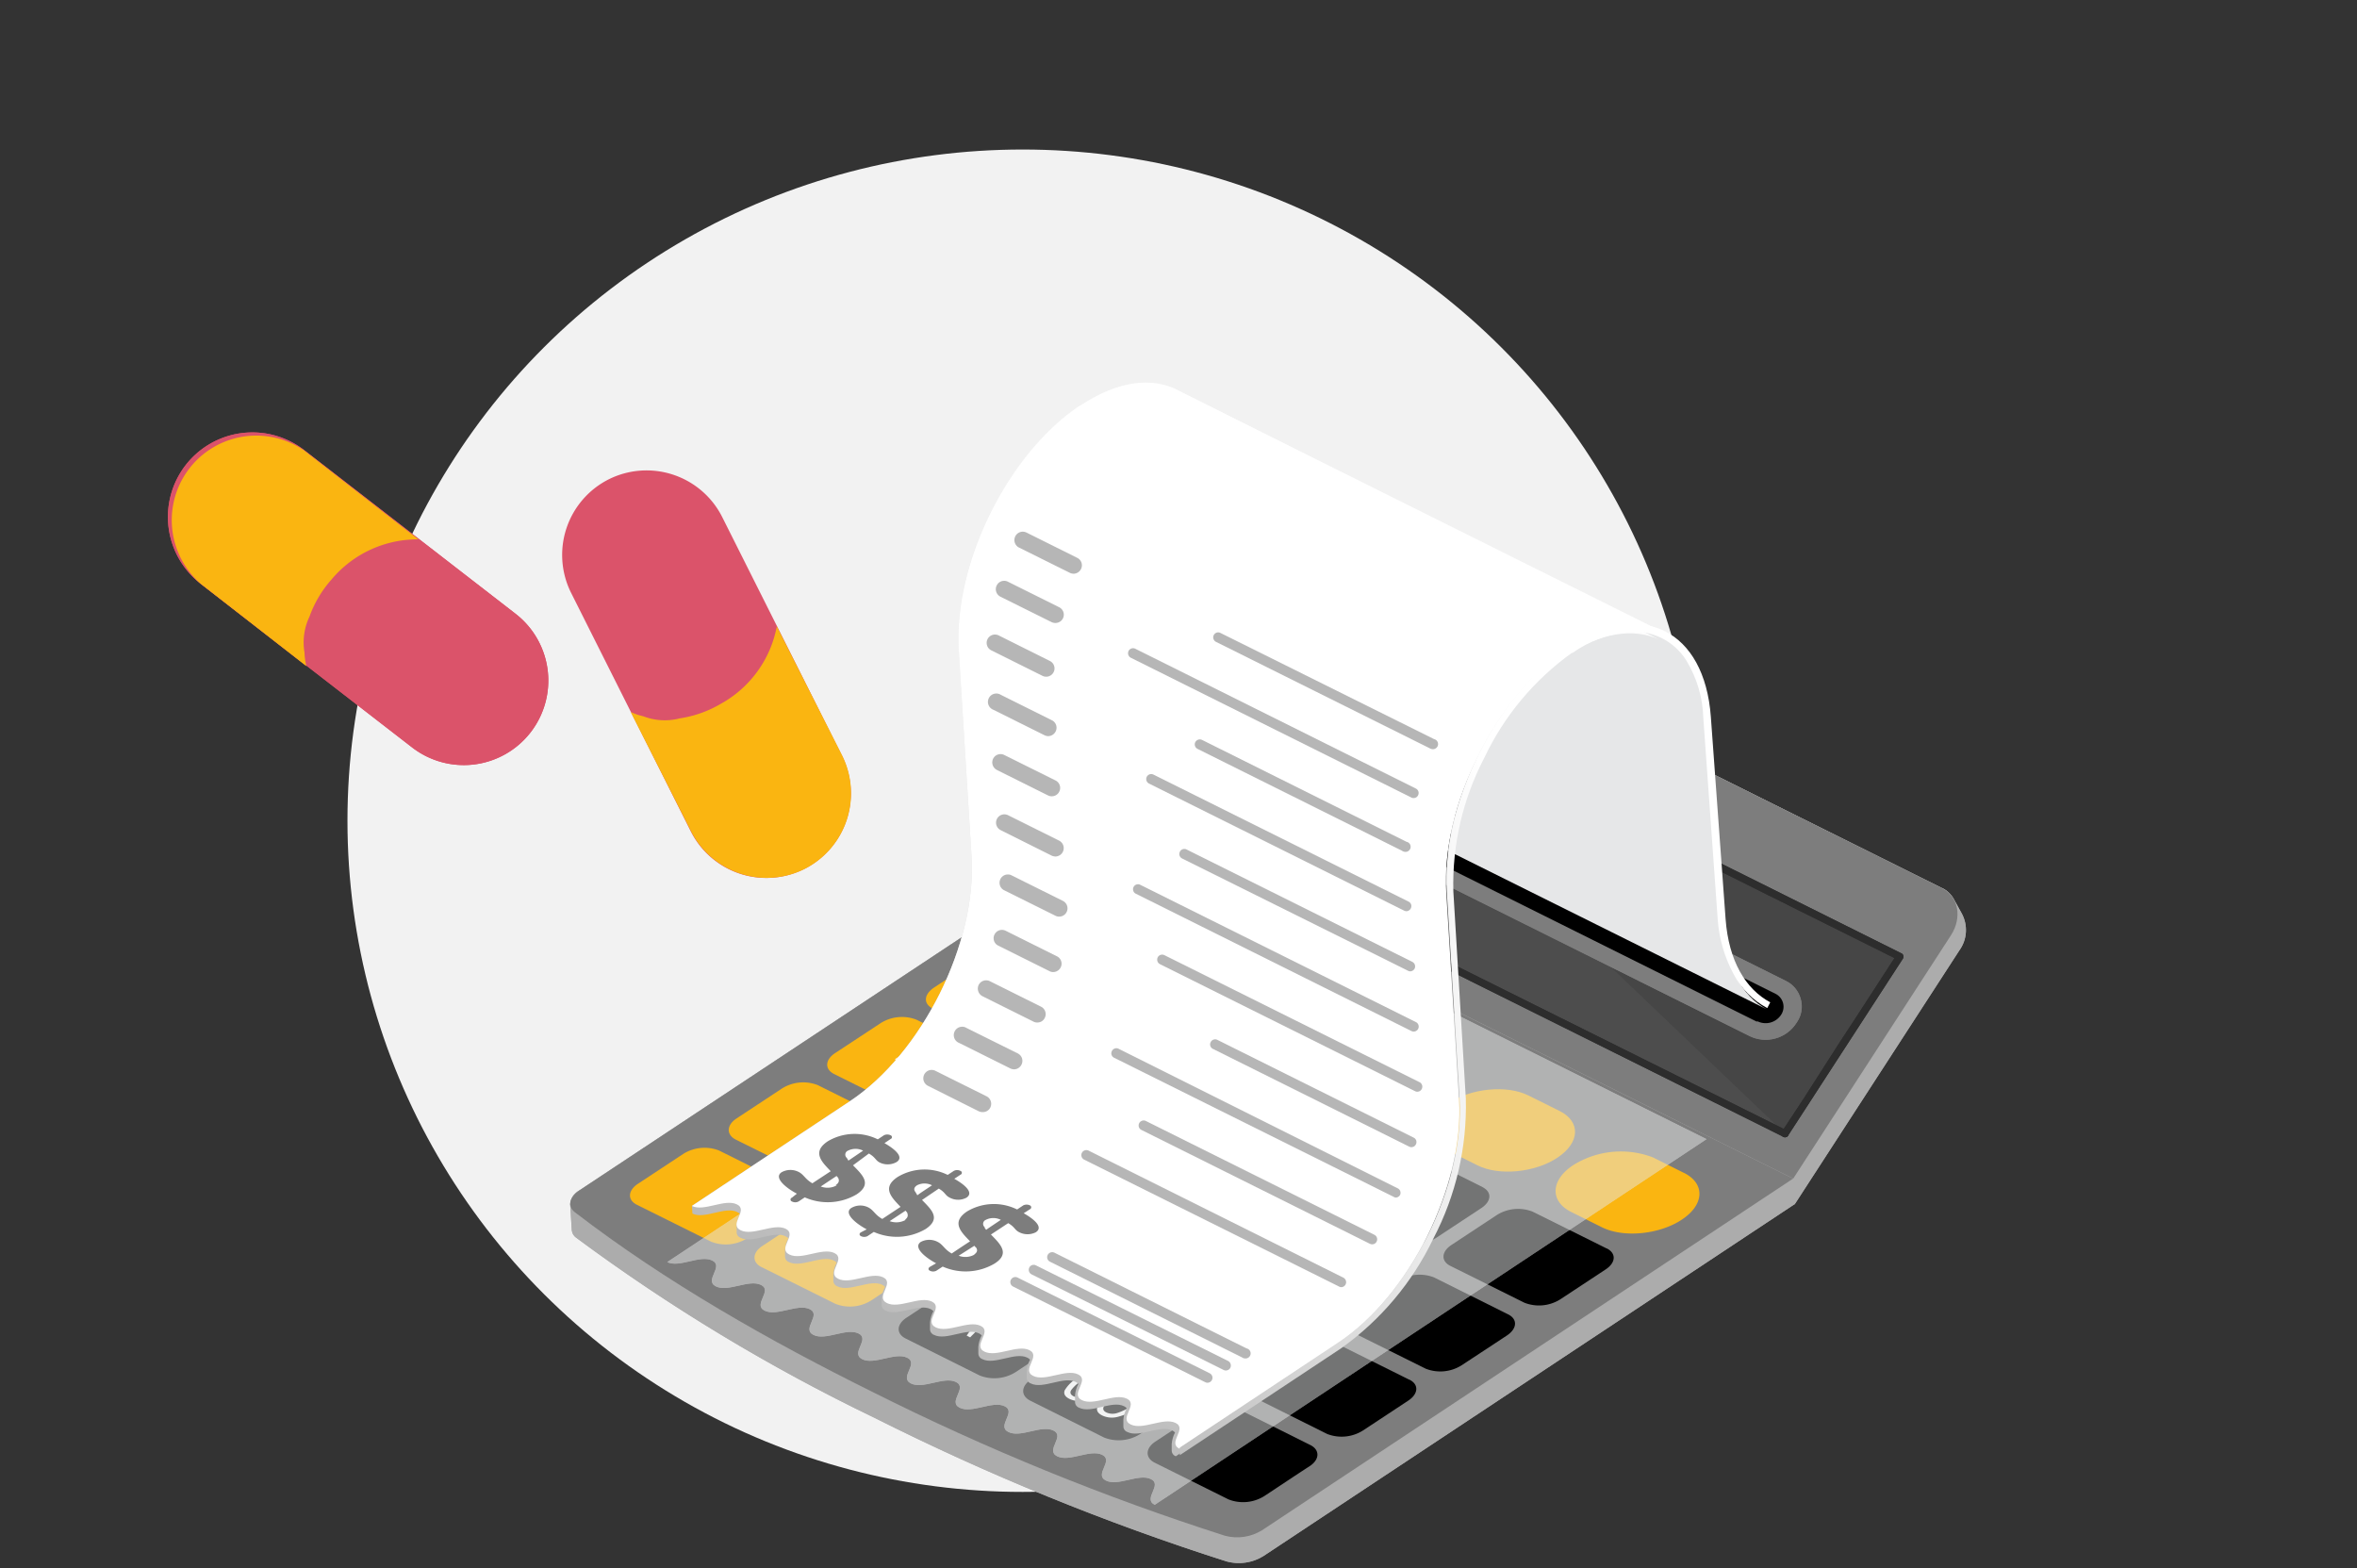 <svg xmlns="http://www.w3.org/2000/svg" xmlns:xlink="http://www.w3.org/1999/xlink" width="236" height="157" viewBox="0 0 236 157"><rect x="0" y="0" width="236" height="157" fill="#333333" stroke="none"/><defs><clipPath id="clip-path"><path d="M194.46,88.92,132,57.83a4.14,4.14,0,0,0-5,1.74L111.19,84l1.38.68-1.23,1.89,68.36,34,16.5-25.44a3.47,3.47,0,0,0,.23-3.66L195.62,90a2.66,2.66,0,0,0-1.16-1.09Z" style="fill:#acacac;clip-rule:evenodd"/></clipPath><clipPath id="clip-path-2"><path d="M179.54,118,111.16,84,58,119.19a1.67,1.67,0,0,0-.91,1.38l.16,2.57a1.07,1.07,0,0,0,.47.8,184.74,184.74,0,0,0,29.82,18,242.79,242.79,0,0,0,35.28,14.39,4.66,4.66,0,0,0,3.7-.55l53.2-35.24Z" style="fill:#acacac;clip-rule:evenodd"/></clipPath><clipPath id="clip-path-3"><path d="M179.54,118,111.16,84,58,119.19c-1,.68-1.21,1.59-.44,2.18,9.1,7,19.57,12.92,29.82,18a245.05,245.05,0,0,0,35.28,14.39,4.74,4.74,0,0,0,3.7-.55Z" style="fill:none;clip-rule:evenodd"/></clipPath><clipPath id="clip-path-4"><path d="M194.46,88.92,132,57.83a4.14,4.14,0,0,0-5,1.74L111.19,84l68.36,34,15.8-24.37c1.14-1.77.74-3.89-.89-4.7Z" style="fill:none;clip-rule:evenodd"/></clipPath><clipPath id="clip-path-5"><path d="M127.78,64.73a.36.36,0,0,0-.11-.5.37.37,0,0,0-.5.1l-3.61,5.58-2.14,3.29-2.56,4,0,0c-.89,1.39-1.8,2.79-3.15,4.88a.37.37,0,0,0,.1.5l.06,0L147.19,98.2h0l20.54,10.22,10.84,5.4a.35.35,0,0,0,.48-.16.36.36,0,0,0-.16-.49l-10.84-5.4L147.51,97.55h0l-31-15.44c.76-1.16,1.85-2.84,2.94-4.53l0,0,2.56-4,2.13-3.29,3.62-5.57Z" style="fill:#2d2d2d"/></clipPath><clipPath id="clip-path-6"><path d="M178.42,113.3a.36.36,0,0,0,.61.4l2.17-3.34q1.78-2.76,3.58-5.52l5-7.7.76-1.17a.37.37,0,0,0-.11-.5l0,0h0l-11.64-5.8L159,79.82h0l-31.34-15.6a.35.35,0,0,0-.48.16.36.36,0,0,0,.16.49l31.34,15.6h0L178.4,90.3l11.29,5.62-.54.83c-1.69,2.61-3.37,5.22-5,7.69L180.59,110Z" style="fill:#2d2d2d"/></clipPath><clipPath id="clip-path-7"><path d="M122.06,89.75l48.81,24.3-55.25,36.61c-1.23-.61.83-2-.39-2.58s-3.28.76-4.5.15.84-2-.38-2.58-3.28.76-4.5.15.84-2-.38-2.58-3.28.76-4.5.15.84-2-.38-2.58-3.28.76-4.5.15.84-2-.38-2.58-3.28.76-4.5.15.84-2-.38-2.58-3.28.76-4.5.15.84-2-.38-2.58-3.28.76-4.5.15.84-2-.38-2.58-3.29.76-4.51.15.85-2-.37-2.58-3.29.76-4.51.15.85-2-.37-2.59-3.29.76-4.5.16l55.25-36.61Z" style="fill:#e6e7e8;clip-rule:evenodd"/></clipPath><clipPath id="clip-path-8"><path d="M175.14,103.71,127.22,79.85a2.76,2.76,0,0,1-1.48-1.8,2.73,2.73,0,0,1,.36-2.29l.07-.11a3.67,3.67,0,0,1,4.73-1.3l47.92,23.86a2.81,2.81,0,0,1,1.48,1.8,2.75,2.75,0,0,1-.36,2.3l-.07.11a3.66,3.66,0,0,1-4.73,1.29Z" style="fill:#7d7d7d"/></clipPath><clipPath id="clip-path-9"><path d="M171.52,76.75l1,15.8c.26,4.24,1.91,7.17,4.38,8.5L145,85.18c1-7.78,5.89-16.27,12-20.33l.06,0c3.54-2.35,6.87-2.79,9.41-1.62l.35.17h0c2.47,1.33,4.11,4.25,4.38,8.49Z" style="fill:none;clip-rule:evenodd"/></clipPath><clipPath id="clip-path-10"><path d="M108.15,40.58C100.89,45.39,95.43,56.39,96,65.08l.05.77,1.23,19.92c.53,8.68-4.95,19.68-12.2,24.49l-6.6,4.37h0l-9.2,6.1.05.77c1.21.61,3.27-.76,4.49-.15a.73.73,0,0,1,.27.2,2.88,2.88,0,0,0-.33,1.14l0,.66a.59.59,0,0,0,.4.58c1.22.61,3.29-.76,4.5-.15a.88.88,0,0,1,.28.2,2.74,2.74,0,0,0-.34,1.14l0,.66a.6.6,0,0,0,.4.58c1.22.61,3.29-.76,4.51-.15a1,1,0,0,1,.27.2,2.79,2.79,0,0,0-.34,1.14l0,.66a.61.61,0,0,0,.4.58c1.22.61,3.29-.76,4.51-.15a.83.83,0,0,1,.27.2,2.79,2.79,0,0,0-.34,1.14l0,.66a.61.61,0,0,0,.4.58c1.22.61,3.29-.76,4.51-.15a1,1,0,0,1,.27.2,2.79,2.79,0,0,0-.34,1.14l0,.66a.61.61,0,0,0,.4.58c1.22.61,3.29-.76,4.51-.15a.86.86,0,0,1,.27.2,2.79,2.79,0,0,0-.34,1.14l0,.66a.61.61,0,0,0,.41.58c1.22.61,3.28-.76,4.5-.15a.86.86,0,0,1,.27.2,2.79,2.79,0,0,0-.34,1.14l0,.66a.61.61,0,0,0,.41.58c1.22.61,3.28-.76,4.5-.15a.86.86,0,0,1,.27.2,2.83,2.83,0,0,0-.34,1.14l0,.66a.61.61,0,0,0,.41.58c1.22.61,3.28-.76,4.5-.15a.86.86,0,0,1,.27.2,2.83,2.83,0,0,0-.34,1.14l0,.66a.59.59,0,0,0,.4.58c1.22.61,3.28-.76,4.5-.15a.86.86,0,0,1,.27.2,3,3,0,0,0-.33,1.14l0,.66a.61.61,0,0,0,.41.58l2.56-1.7h0l13.22-8.77c7.25-4.81,12.74-15.81,12.2-24.49l0-.77-1.23-19.92c-.54-8.69,4.93-19.7,12.19-24.5l.06,0c3.54-2.34,6.87-2.79,9.4-1.62l-2.79-1.39a6.8,6.8,0,0,1,2.75.62L118,39.1c-2.58-1.38-6-1-9.76,1.45l-.06,0Z" style="fill:none;clip-rule:evenodd"/></clipPath><linearGradient id="linear-gradient" x1="-1344.55" y1="2034.41" x2="-1344.35" y2="2034.41" gradientTransform="matrix(522.48, 0, 0, -523.83, 702549.51, 1065783.42)" gradientUnits="userSpaceOnUse"><stop offset="0" stop-color="#b3b3b3"/><stop offset="1" stop-color="#fefefe"/></linearGradient><clipPath id="clip-path-11"><path d="M157,64.89c-7.26,4.8-12.73,15.81-12.19,24.5l1.28,20.69c.53,8.67-5,19.68-12.2,24.48l-13.23,8.78h0l-2.57,1.7c-1.23-.61.83-2-.39-2.58s-3.28.76-4.5.15.84-2-.38-2.58-3.28.76-4.5.15.84-2-.38-2.58-3.28.76-4.5.15.84-2-.38-2.58-3.28.76-4.5.15.84-2-.38-2.58-3.28.76-4.5.15.84-2-.38-2.58-3.28.76-4.5.15.84-2-.38-2.58-3.28.76-4.5.15.84-2-.38-2.58-3.29.76-4.51.15.85-2-.37-2.58-3.29.76-4.51.15.85-2-.37-2.59-3.29.76-4.5.16l9.2-6.1h0l6.6-4.37c7.25-4.81,12.73-15.81,12.2-24.49L96,65.08c-.53-8.69,4.93-19.69,12.19-24.5l.06,0c3.71-2.46,7.18-2.83,9.76-1.45l48.46,24.13c-2.54-1.17-5.87-.72-9.41,1.62l-.06,0Z" style="fill:none;clip-rule:evenodd"/></clipPath><clipPath id="clip-path-12"><path d="M143.52,124a28.69,28.69,0,0,1-9.25,11l0,0-6.61,4.38-9.53,6.31,0-.76,15.85-10.51c7.26-4.81,12.7-15.81,12.16-24.48l-1.28-20.7c-.53-8.69,5-19.69,12.24-24.5l.06,0c7.25-4.81,13.5-1.63,14.14,7l1.48,20.29c.31,4.17,2,7,4.47,8.32l-.3.58a8.1,8.1,0,0,1-3.39-3.44A13.63,13.63,0,0,1,172,92.19L170.55,71.9a11.69,11.69,0,0,0-1.7-5.77,6.16,6.16,0,0,0-5.77-2.87,11.65,11.65,0,0,0-5.63,2.11l-.07,0h0a27.26,27.26,0,0,0-8.76,10.5,27.36,27.36,0,0,0-3.1,13.38L146.77,110a28.61,28.61,0,0,1-3.25,14Z" style="fill:none;clip-rule:evenodd"/></clipPath><linearGradient id="linear-gradient-2" x1="-1342.67" y1="2039.47" x2="-1342.53" y2="2039.47" gradientTransform="matrix(364.98, 0, 0, -494.71, 490141.4, 1009038.21)" gradientUnits="userSpaceOnUse"><stop offset="0" stop-color="#b3b3b3"/><stop offset="1" stop-color="#fff"/></linearGradient></defs><g style="isolation:isolate"><g id="Layer_1" data-name="Layer 1"><ellipse id="Ellipse_617" data-name="Ellipse 617" cx="102.39" cy="82.17" rx="67.6" ry="67.2" style="fill:#f2f2f2"/><path d="M194.46,88.92,132,57.83a4.14,4.14,0,0,0-5,1.74L111.19,84l1.38.68-1.23,1.89,68.36,34,16.5-25.44a3.47,3.47,0,0,0,.23-3.66L195.62,90a2.66,2.66,0,0,0-1.16-1.09Z" style="fill:#acacac;fill-rule:evenodd"/><g style="clip-path:url(#clip-path)"><rect x="109.36" y="52.74" width="89.58" height="72.22" transform="translate(-10.29 20.92) rotate(-7.51)" style="fill:#acacac"/></g><path d="M179.54,118,111.16,84,58,119.19a1.67,1.67,0,0,0-.91,1.38l.16,2.57a1.07,1.07,0,0,0,.47.8,184.74,184.74,0,0,0,29.82,18,242.79,242.79,0,0,0,35.28,14.39,4.66,4.66,0,0,0,3.7-.55l53.2-35.24Z" style="fill:#acacac;fill-rule:evenodd"/><g style="clip-path:url(#clip-path-2)"><rect x="48.85" y="66.56" width="139.02" height="107.43" transform="translate(-35.72 51.47) rotate(-21.39)" style="fill:#acacac"/></g><g style="clip-path:url(#clip-path-3)"><rect x="50.11" y="70.01" width="136.03" height="97.98" transform="translate(-30.02 40.46) rotate(-17.28)" style="fill:#7d7d7d"/></g><path d="M160.88,125l-7.42-3.69a4,4,0,0,0-3.59.34l-4.55,3c-1,.67-1.06,1.61-.1,2.09l7.42,3.69a4,4,0,0,0,3.6-.35l4.55-3c1-.67,1.06-1.6.09-2.09Z" style="fill-rule:evenodd"/><path d="M148.43,118.84l-7.43-3.7a4,4,0,0,0-3.59.35l-4.55,3c-1,.68-1.07,1.61-.1,2.09l7.43,3.7a4,4,0,0,0,3.6-.34l4.55-3c1-.67,1.06-1.6.09-2.09Z" style="fill-rule:evenodd"/><path d="M136,112.65l-7.43-3.71a4,4,0,0,0-3.59.35l-4.55,3c-1,.68-1.07,1.61-.1,2.09l7.43,3.7a4,4,0,0,0,3.6-.34l4.55-3c1-.67,1-1.61.09-2.08Z" style="fill-rule:evenodd"/><path d="M151,131.59l-7.42-3.7a4,4,0,0,0-3.59.36l-4.56,3c-1,.67-1.05,1.62-.09,2.1l7.43,3.69a4,4,0,0,0,3.58-.35c1.52-1,3.05-2,4.56-3,1-.68,1.06-1.62.09-2.1Z" style="fill-rule:evenodd"/><path d="M141.12,138.14l-7.42-3.69a4,4,0,0,0-3.6.34l-4.55,3c-1,.66-1,1.6-.08,2.08l7.42,3.7a4,4,0,0,0,3.58-.35l4.55-3c1-.67,1.07-1.61.1-2.09Z" style="fill-rule:evenodd"/><path d="M131.23,144.69l-7.42-3.7a4,4,0,0,0-3.59.35l-4.55,3c-1,.67-1,1.61-.08,2.09l7.42,3.69a4,4,0,0,0,3.59-.34c1.52-1,3-2,4.55-3,1-.67,1-1.61.08-2.09Z" style="fill-rule:evenodd"/><path d="M138.55,125.39l-7.43-3.7a4,4,0,0,0-3.59.35l-4.56,3c-1,.66-1,1.61-.09,2.09l7.44,3.7a4,4,0,0,0,3.58-.35l4.57-3c1-.68,1.05-1.62.08-2.1Z" style="fill-rule:evenodd"/><path d="M128.67,131.94l-7.43-3.7a4,4,0,0,0-3.6.35l-4.55,3c-1,.67-1,1.61-.09,2.09l7.44,3.7a4,4,0,0,0,3.58-.35c1.53-1,3-2,4.55-3,1-.67,1.07-1.61.1-2.09Z" style="fill-rule:evenodd"/><path d="M118.78,138.49l-7.43-3.7a4,4,0,0,0-3.59.34l-4.55,3c-1,.67-1,1.61-.08,2.09l7.43,3.71a4,4,0,0,0,3.59-.35c1.52-1,3-2,4.55-3,1-.67,1-1.61.08-2.09Z" style="fill-rule:evenodd"/><path d="M126.1,119.19l-7.43-3.7a4,4,0,0,0-3.59.35l-4.56,3c-1,.66-1,1.61-.09,2.09l7.44,3.7a4,4,0,0,0,3.58-.35l4.57-3c1-.68,1-1.62.08-2.1Z" style="fill-rule:evenodd"/><path d="M116.22,125.74l-7.43-3.7a4,4,0,0,0-3.6.35l-4.55,3c-1,.67-1,1.61-.09,2.09l7.44,3.7a4,4,0,0,0,3.58-.35c1.53-1,3-2,4.55-3,1-.67,1.06-1.61.1-2.09Z" style="fill-rule:evenodd"/><path d="M106.33,132.29l-7.43-3.7a4,4,0,0,0-3.59.34l-4.55,3c-1,.66-1.05,1.6-.08,2.08l7.43,3.71a4,4,0,0,0,3.59-.35c1.52-1,3-2,4.55-3,1-.67,1-1.62.08-2.09Z" style="fill-rule:evenodd"/><path d="M119,92.7,111.51,89a4,4,0,0,0-3.58.34l-4.55,3c-1,.66-1.06,1.61-.09,2.09l7.43,3.71a4,4,0,0,0,3.59-.36l4.55-3c1-.67,1-1.61.09-2.09Z" style="fill:#eb8c00;fill-rule:evenodd"/><path d="M121.52,105.44l-7.43-3.7a4.06,4.06,0,0,0-3.58.35l-4.55,3c-1,.67-1.06,1.6-.11,2.08l7.43,3.7a4,4,0,0,0,3.6-.35l4.55-3c1-.67,1-1.6.09-2.09Z" style="fill:#fab511;fill-rule:evenodd"/><path d="M109.07,99.24l-7.43-3.7a4,4,0,0,0-3.59.35l-4.55,3c-1,.68-1.07,1.61-.1,2.09l7.43,3.7a4,4,0,0,0,3.6-.35l4.55-3c1-.67,1.06-1.6.09-2.09Z" style="fill:#fab511;fill-rule:evenodd"/><path d="M111.64,112l-7.43-3.7a4,4,0,0,0-3.58.36l-4.56,3c-1,.67-1,1.62-.1,2.09l7.43,3.7a4,4,0,0,0,3.59-.35c1.52-1,3.05-2,4.56-3,1-.68,1.06-1.62.09-2.1Z" style="fill:#fab511;fill-rule:evenodd"/><path d="M101.76,118.54l-7.43-3.7a4.05,4.05,0,0,0-3.59.35l-14.43,9.57c-1,.67-1,1.61-.1,2.08l7.44,3.7a4,4,0,0,0,3.58-.34l14.43-9.57c1-.67,1.07-1.61.1-2.09Z" style="fill:#fab511;fill-rule:evenodd"/><path d="M99.19,105.79l-7.43-3.7a4,4,0,0,0-3.59.35l-4.56,3c-1,.66-1.06,1.61-.09,2.09l7.43,3.7a4,4,0,0,0,3.59-.35c1.52-1,3-2,4.56-3,1-.68,1.06-1.62.09-2.1Z" style="fill:#fab511;fill-rule:evenodd"/><path d="M89.31,112.34l-7.43-3.7a4,4,0,0,0-3.6.35l-4.55,3c-1,.67-1,1.61-.09,2.09l7.44,3.7a4,4,0,0,0,3.58-.35l4.55-3c1-.67,1.07-1.61.1-2.09Z" style="fill:#fab511;fill-rule:evenodd"/><path d="M79.42,118.89,72,115.19a4,4,0,0,0-3.59.34l-4.55,3c-1,.67-1.05,1.61-.09,2.09l7.44,3.7a4,4,0,0,0,3.59-.34c1.52-1,3-2,4.54-3,1-.67,1.06-1.61.09-2.09Z" style="fill:#fab511;fill-rule:evenodd"/><path d="M131.4,98.9,124,95.2a4,4,0,0,0-3.57.35l-4.55,3c-1,.67-1,1.62-.1,2.09l7.43,3.7a4,4,0,0,0,3.59-.35l4.55-3c1-.67,1.05-1.61.09-2.09Z" style="fill:#fab511;fill-rule:evenodd"/><path d="M168.59,117.42l-3.08-1.54a9,9,0,0,0-8,.78h0c-2.26,1.5-2.34,3.61-.19,4.68l3.09,1.54c2.15,1.07,5.76.72,8-.78h0c2.26-1.5,2.34-3.61.19-4.68Z" style="fill:#fab511;fill-rule:evenodd"/><path d="M156.14,111.22l-3.1-1.54c-2.15-1.08-5.76-.73-8,.77h0c-2.26,1.51-2.35,3.61-.19,4.68l3.1,1.55c2.15,1.07,5.76.72,8-.78h0c2.26-1.5,2.35-3.61.19-4.68Z" style="fill:#fab511;fill-rule:evenodd"/><path d="M143.69,105l-3.1-1.54c-2.15-1.08-5.76-.73-8,.77h0c-2.26,1.51-2.35,3.61-.19,4.68l3.1,1.55c2.15,1.07,5.76.72,8-.78h0c2.26-1.5,2.35-3.61.19-4.68Z" style="fill:#fab511;fill-rule:evenodd"/><path d="M117.1,133.45l2.71,1.35a4.81,4.81,0,0,1,.41-.27c0-.44,0-.87.06-1.3a5.79,5.79,0,0,1,.09-.82,1.12,1.12,0,0,1,.2-.41,1.76,1.76,0,0,1,.37-.34,1.7,1.7,0,0,1,.75-.27,1.5,1.5,0,0,1,.77.15,1.07,1.07,0,0,1,.58.77l.56-.11a1.17,1.17,0,0,0-.73-.93,2.28,2.28,0,0,0-1.22-.25,2.3,2.3,0,0,0-1.15.4,1.63,1.63,0,0,0-.6.63,2.55,2.55,0,0,0-.19,1.08c0,.36,0,.71,0,1.06a0,0,0,0,0,0,0l-2.12-1.06q-.22.16-.45.3Z" style="fill:#fff"/><path d="M108.13,125.17a1,1,0,0,0-.47.55.64.64,0,0,0,.3.55s0,0,0,0a2.41,2.41,0,0,0-1.06-.15,2.06,2.06,0,0,0-1,.34c-.4.27-.57.55-.53.83s.33.54.84.8a4.91,4.91,0,0,0,.63.26,4.46,4.46,0,0,0,.71.14l.46-.31a6.92,6.92,0,0,1-.77-.14,4.43,4.43,0,0,1-.65-.24c-.7-.35-.76-.72-.19-1.11a1.89,1.89,0,0,1,2,.07l.4.2.43-.28-.42-.21c-.31-.15-.5-.33-.54-.52s.08-.37.35-.55a1.42,1.42,0,0,1,1.42-.06,1.35,1.35,0,0,1,.43.3,1.29,1.29,0,0,1,.25.45l.59-.09a1,1,0,0,0-.27-.51,1.73,1.73,0,0,0-.57-.42,2.51,2.51,0,0,0-1.22-.28,2.32,2.32,0,0,0-1.11.36Z" style="fill:#fff"/><path d="M131,125.87a2.57,2.57,0,0,0-1.36-.28,2.47,2.47,0,0,0-1.29.42c-.44.3-.66.6-.64.9s.26.57.73.81a3.28,3.28,0,0,0,1.29.36l.48-.31a2.88,2.88,0,0,1-.69-.1,3,3,0,0,1-.66-.24c-.33-.16-.51-.35-.51-.54s.12-.39.44-.6a1.83,1.83,0,0,1,1.94-.08,4.33,4.33,0,0,1,.61.41l.42,0,1.85-1.41-2-1-.45.31,1.65.82-1.2.89a2.92,2.92,0,0,0-.57-.36Z" style="fill:#fff"/><path d="M116.2,121.13a1.41,1.41,0,0,0,.62.13,2.12,2.12,0,0,0,.74-.12,2.63,2.63,0,0,0,.68-.31.77.77,0,0,0,.28-.32.65.65,0,0,0,0-.37,1,1,0,0,0-.38-.31,1.36,1.36,0,0,0-.84-.14,2.09,2.09,0,0,0-.88.34c-.33.22-.52.42-.54.62s.09.35.35.48Zm1.1.44a2.45,2.45,0,0,1-1.52-.17q-.57-.29-.54-.72c0-.29.24-.58.69-.88a2.94,2.94,0,0,1,1.27-.47,2.09,2.09,0,0,1,1.22.2c.45.22.6.5.47.82l0,0c.58-.42.92-.77,1-1.08s-.15-.58-.58-.79a1.91,1.91,0,0,0-.57-.19l.43-.29a4.47,4.47,0,0,1,.54.21c.62.31.88.69.77,1.12s-.59.91-1.43,1.47A4.59,4.59,0,0,1,117.3,121.57Z" style="fill:#fff"/><path d="M142.3,118.47a1.42,1.42,0,0,0-.73-.16,1.32,1.32,0,0,0-.67.21.59.59,0,0,0-.3.4.75.75,0,0,0,.18.53,4.08,4.08,0,0,0,1,0,1.63,1.63,0,0,0,.64-.23c.19-.13.28-.26.26-.41s-.13-.27-.38-.39Zm-1.64,1.88a.73.73,0,0,0-.19-.57,4.39,4.39,0,0,0-1.18-.09,1.7,1.7,0,0,0-.73.22c-.24.16-.35.33-.33.49s.17.33.45.47a1.68,1.68,0,0,0,.85.19,1.44,1.44,0,0,0,.78-.25A.71.71,0,0,0,140.66,120.35Zm2.64-1.53c0,.24-.1.46-.4.67a2.45,2.45,0,0,1-.78.31,4.23,4.23,0,0,1-1,0,.77.77,0,0,1-.3,1.18,2.31,2.31,0,0,1-1.21.39,2.59,2.59,0,0,1-1.31-.3c-.4-.2-.63-.44-.65-.69s.14-.51.5-.74a2.59,2.59,0,0,1,.84-.33,5.16,5.16,0,0,1,1.24,0,.88.88,0,0,1-.14-.62,1,1,0,0,1,.41-.47,2.09,2.09,0,0,1,1.08-.34,2.42,2.42,0,0,1,1.15.26C143.06,118.39,143.27,118.59,143.3,118.82Z" style="fill:#fff"/><path d="M129.71,112.22a1.39,1.39,0,0,0-.63-.14,2.75,2.75,0,0,0-.73.11,2.65,2.65,0,0,0-.68.32.72.72,0,0,0-.28.33.42.42,0,0,0,0,.36.87.87,0,0,0,.36.31,1.51,1.51,0,0,0,.86.14,2.1,2.1,0,0,0,.86-.34c.32-.21.51-.41.55-.6s-.09-.36-.35-.49Zm-1.68-.3a3.1,3.1,0,0,1,1.14-.19,2,2,0,0,1,1,.22c.38.18.58.42.56.72s-.26.58-.71.88a2.66,2.66,0,0,1-1.28.47,2.24,2.24,0,0,1-1.2-.21,1,1,0,0,1-.44-.37.54.54,0,0,1,0-.45h0a2.2,2.2,0,0,0-1,1.07c-.05.31.13.57.58.8a2.78,2.78,0,0,0,.57.2l-.41.27a2.4,2.4,0,0,1-.57-.21c-1.23-.62-1-1.48.67-2.6A5.42,5.42,0,0,1,128,111.92Z" style="fill:#fff"/><path d="M110.18,139a3.69,3.69,0,0,0,1.15-1c.14-.27.06-.47-.25-.63a1.49,1.49,0,0,0-1.09,0,6.31,6.31,0,0,0-1.58.8,3.8,3.8,0,0,0-1.15,1c-.16.26-.07.47.23.62a1.56,1.56,0,0,0,1.12.05,5.79,5.79,0,0,0,1.57-.8Zm-.25-2a2.34,2.34,0,0,1,1.57.12q.69.35.48.87a3.35,3.35,0,0,1-1.33,1.28,6.29,6.29,0,0,1-2,.92,2.26,2.26,0,0,1-1.56-.13q-.69-.34-.48-.87a3.55,3.55,0,0,1,1.34-1.27A5.82,5.82,0,0,1,109.93,137Zm4.68,2.66c.14-.27.06-.47-.25-.62a1.49,1.49,0,0,0-1.09-.05,5.84,5.84,0,0,0-1.58.8,3.81,3.81,0,0,0-1.15,1c-.15.27-.07.47.23.62a1.51,1.51,0,0,0,1.12.05,5.94,5.94,0,0,0,1.57-.8A3.82,3.82,0,0,0,114.61,139.64Zm-1.4-1a2.29,2.29,0,0,1,1.57.13c.47.23.62.51.47.87a3.44,3.44,0,0,1-1.32,1.27,6.08,6.08,0,0,1-2,.92,2.26,2.26,0,0,1-1.56-.13q-.69-.34-.48-.87a3.5,3.5,0,0,1,1.33-1.27A6.06,6.06,0,0,1,113.21,138.61Z" style="fill:#fff"/><path d="M97.83,132.54l-.12,0a4,4,0,0,0-.47.56c-.18.22-.31.42-.45.62l.35.18c.15-.17.36-.36.58-.6s.45-.39.6-.54l-.49-.24Z" style="fill:#fff"/><path d="M107.24,93.27c.93-.62,1.88-1.24,2.81-1.87l.29.15-1.62,1.07a4.27,4.27,0,0,1-.4.27l-.35.22h0l3.81-.84.35.18-2.81,1.86-.28-.15,1.59-1c.23-.15.5-.32.81-.49h0l-3.82.83-.36-.17Zm6.85.78c0-.2-.07-.37-.37-.52a1.6,1.6,0,0,0-1-.15,2.94,2.94,0,0,0-1.09.46c-.38.25-.6.48-.64.69s.09.38.39.53a1.56,1.56,0,0,0,1,.14,2.79,2.79,0,0,0,1.1-.46Q114,94.37,114.09,94.05Zm-1.36-.92a2.2,2.2,0,0,1,1.28.2c.39.2.58.43.54.71s-.3.56-.76.86a3.3,3.3,0,0,1-1.37.55,2.22,2.22,0,0,1-1.31-.2c-.39-.19-.55-.43-.51-.71s.28-.56.73-.86A3.36,3.36,0,0,1,112.73,93.13Z" style="fill:#fff"/><path d="M89,122.47l-1.15-.58-.4.27,1.15.57c-.42.28-.83.56-1.26.83l.39.2,1.26-.83,1.15.57.4-.27-1.15-.57,1.26-.83-.39-.2c-.42.29-.84.56-1.26.84Z" style="fill:#fff"/><path d="M103.53,112.74l-1.67.16c0,.11,0,.21,0,.32l1.69-.15c0,.33,0,.66,0,1L104,114c0-.33,0-.66,0-1l1.65-.16c0-.1,0-.22,0-.33l-1.66.16c0-.34,0-.67,0-1-.19,0-.38,0-.57.06,0,.34,0,.67,0,1Z" style="fill:#fff"/><path d="M92.67,107.58l.45-.29-3.07-1.53-.45.29,3.07,1.53Z" style="fill:#fff"/><path d="M92.59,105.87a.62.62,0,0,0-.56,0c-.15.1-.15.24,0,.32a.62.62,0,0,0,.54-.06c.15-.1.17-.24,0-.31Z" style="fill:#fff;fill-rule:evenodd"/><path d="M90.7,107.11a.63.63,0,0,0-.55,0c-.16.1-.16.25,0,.32a.58.58,0,0,0,.54,0c.15-.11.17-.25,0-.32Z" style="fill:#fff;fill-rule:evenodd"/><path d="M114.36,104.58l.34.17c-.58,1.11-1.13,2.21-1.69,3.3l-.34-.17c.56-1.09,1.11-2.19,1.69-3.3Zm-2.1.9a1.29,1.29,0,0,1,.82.07c.22.11.31.26.23.44a1.59,1.59,0,0,1-.66.64,2.8,2.8,0,0,1-1,.46,1.24,1.24,0,0,1-.8,0c-.23-.12-.31-.28-.24-.46a1.69,1.69,0,0,1,.65-.64A3.26,3.26,0,0,1,112.26,105.48Zm.59.53q.14-.17-.06-.27a.71.71,0,0,0-.5,0,2.7,2.7,0,0,0-.71.37,1.86,1.86,0,0,0-.53.46c-.08.12,0,.21.08.28a.61.61,0,0,0,.48,0,2.74,2.74,0,0,0,.72-.37A1.44,1.44,0,0,0,112.85,106Zm2.9-.45a1.13,1.13,0,0,1,.8.07c.23.11.31.25.25.43a1.86,1.86,0,0,1-.67.64,3.15,3.15,0,0,1-1,.46,1.16,1.16,0,0,1-.77,0c-.24-.12-.32-.27-.25-.45a1.6,1.6,0,0,1,.66-.65A2.54,2.54,0,0,1,115.75,105.56Zm.59.52c.07-.12.06-.2-.07-.26s-.67,0-1.22.34-.69.62-.43.75a.66.66,0,0,0,.48,0,3.34,3.34,0,0,0,.7-.38A1.78,1.78,0,0,0,116.34,106.08Z" style="fill:#fff"/><path d="M98.15,98.76c.32.43.63.86,1,1.3.15-.12.32-.22.48-.33l3.76,1.87.39-.26L100,99.47l.49-.32-2.33-.39Z" style="fill:#fff"/><path d="M125.63,99.77l-.84-.42-.28.19.84.42c-.31.19-.61.39-.9.59l.27.13.9-.58.81.4.28-.19-.81-.41.9-.59-.27-.14-.9.6Z" style="fill:#fff"/><path d="M122,100.53l.33-.21-1.92-1c-.11.08-.22.14-.33.21l1.92,1Z" style="fill:#fff"/><path d="M124.24,98c-.57,1.11-1.12,2.21-1.68,3.31.1.06.22.11.34.17.56-1.1,1.13-2.19,1.68-3.31l-.34-.17Z" style="fill:#fff"/><path d="M137.77,108.61l3.4-1.2h0c-.22.12-.45.28-.72.45l-1.79,1.19.29.14,2.81-1.86-.47-.24c-1.07.38-2.12.74-3.16,1.12h0c.47-.65,1-1.31,1.44-2l-.45-.23-2.81,1.86.3.15,1.81-1.2c.21-.14.44-.28.67-.45h0c-.54.7-1.06,1.4-1.58,2.11l.25.12Z" style="fill:#fff"/><path d="M135.33,105.6l-.28.19,1.92,1,.28-.19-1.92-1Z" style="fill:#fff"/><g style="clip-path:url(#clip-path-4)"><rect x="103.68" y="44.08" width="100.29" height="86.99" transform="translate(-21.44 62.77) rotate(-21.6)" style="fill:#7d7d7d"/></g><path d="M178.73,113.5,147.35,97.87,116,82.26l5.74-8.87,5.74-8.86,31.36,15.62,31.38,15.62q-2.86,4.44-5.74,8.87l-5.74,8.86Z" style="fill:#464646"/><path d="M178.73,113.5,147.35,97.87,116,82.26l5.74-8.87,5.74-8.86L153.1,89l25.63,24.49Z" style="fill:#fefefe;opacity:0.04"/><path d="M127.78,64.73a.36.36,0,0,0-.11-.5.37.37,0,0,0-.5.1l-3.61,5.58-2.14,3.29-2.56,4,0,0c-.89,1.39-1.8,2.79-3.15,4.88a.37.37,0,0,0,.1.5l.06,0L147.19,98.2h0l20.54,10.22,10.84,5.4a.35.35,0,0,0,.48-.16.36.36,0,0,0-.16-.49l-10.84-5.4L147.51,97.55h0l-31-15.44c.76-1.16,1.85-2.84,2.94-4.53l0,0,2.56-4,2.13-3.29,3.62-5.57Z" style="fill:#2d2d2d"/><g style="clip-path:url(#clip-path-5)"><rect x="115.95" y="54.91" width="61.78" height="68.99" transform="translate(43.97 227.14) rotate(-84.58)" style="fill:#2d2d2d"/></g><path d="M178.42,113.3a.36.36,0,0,0,.61.4l2.17-3.34q1.78-2.76,3.58-5.52l5-7.7.76-1.17a.37.37,0,0,0-.11-.5l0,0h0l-11.64-5.8L159,79.82h0l-31.34-15.6a.35.35,0,0,0-.48.16.36.36,0,0,0,.16.49l31.34,15.6h0L178.4,90.3l11.29,5.62-.54.83c-1.69,2.61-3.37,5.22-5,7.69L180.59,110Z" style="fill:#2d2d2d"/><g style="clip-path:url(#clip-path-6)"><rect x="119.16" y="49.69" width="80.4" height="77.88" transform="matrix(0.8, -0.6, 0.6, 0.8, -21.4, 112.63)" style="fill:#2d2d2d"/></g><g style="opacity:0.5;mix-blend-mode:multiply"><path d="M122.06,89.75l48.81,24.3-55.25,36.61c-1.23-.61.83-2-.39-2.58s-3.28.76-4.5.15.84-2-.38-2.58-3.28.76-4.5.15.84-2-.38-2.58-3.28.76-4.5.15.84-2-.38-2.58-3.28.76-4.5.15.84-2-.38-2.58-3.28.76-4.5.15.84-2-.38-2.58-3.28.76-4.5.15.84-2-.38-2.58-3.28.76-4.5.15.84-2-.38-2.58-3.29.76-4.51.15.85-2-.37-2.58-3.29.76-4.51.15.85-2-.37-2.59-3.29.76-4.5.16l55.25-36.61Z" style="fill:#e6e7e8;fill-rule:evenodd"/><g style="clip-path:url(#clip-path-7)"><rect x="66.25" y="59.81" width="105.18" height="120.79" transform="translate(-42.23 171.49) rotate(-62.99)" style="fill:#e6e7e8"/></g></g><path d="M175.14,103.71,127.22,79.85a2.76,2.76,0,0,1-1.48-1.8,2.73,2.73,0,0,1,.36-2.29l.07-.11a3.67,3.67,0,0,1,4.73-1.3l47.92,23.86a2.81,2.81,0,0,1,1.48,1.8,2.75,2.75,0,0,1-.36,2.3l-.07.11a3.66,3.66,0,0,1-4.73,1.29Z" style="fill:#7d7d7d"/><g style="clip-path:url(#clip-path-8)"><rect x="123.3" y="66.78" width="59.44" height="44.51" transform="translate(-18.48 45.11) rotate(-15.83)" style="fill:#7d7d7d"/></g><path d="M175.91,102.29,128.18,78.52a1.44,1.44,0,0,1-.57-2.07l0-.06a1.87,1.87,0,0,1,2.4-.66L177.78,99.5a1.45,1.45,0,0,1,.57,2.08l0,0a1.85,1.85,0,0,1-2.4.66Z"/><g style="clip-path:url(#clip-path-9)"><rect x="135.97" y="60.26" width="48.57" height="43.8" transform="translate(29.92 206.44) rotate(-70.78)" style="fill:#e6e7e8"/></g><g style="clip-path:url(#clip-path-10)"><rect x="45.19" y="20.2" width="145.25" height="142.99" transform="translate(-19.7 149.82) rotate(-60.8)" style="fill:url(#linear-gradient)"/></g><g style="clip-path:url(#clip-path-11)"><rect x="48.69" y="23.98" width="138.2" height="134.67" transform="translate(-7.84 171.49) rotate(-70.33)" style="fill:#fff"/></g><path d="M98.59,122.86a.43.43,0,0,1,.12-.73,1.65,1.65,0,0,1,1.5,0c-.48.33-1,.66-1.47,1l-.15-.2Zm-1,2.74a1.87,1.87,0,0,1-1.6.12l1.58-1c0,.07.12.13.17.2S98,125.3,97.54,125.6Zm-4.49,1.24c-.17.12-.18.29,0,.38a.7.7,0,0,0,.66,0l.63-.41a5.7,5.7,0,0,0,5.19-.3c1.58-1,.59-1.94-.36-2.91l1.73-1.14c.68.4.63.67,1.1.91a1.84,1.84,0,0,0,1.67,0c.83-.55-.35-1.41-1.22-1.9l.62-.4a.21.21,0,0,0,0-.39.76.76,0,0,0-.66,0l-.62.41a5.25,5.25,0,0,0-5,.19c-1.64,1.09-.61,2.07.29,3-.62.4-1.23.81-1.84,1.22-.76-.44-.85-.88-1.4-1.16a1.81,1.81,0,0,0-1.69,0c-.81.54.45,1.57,1.53,2.14Zm-1.41-7.45c-.14-.18-.29-.44.13-.72a1.65,1.65,0,0,1,1.5,0c-.48.33-1,.65-1.47,1Zm-1,2.74a1.92,1.92,0,0,1-1.61.13l1.59-1.05.16.19C90.89,121.59,91,121.84,90.6,122.13Zm-4.49,1.25c-.18.11-.18.28,0,.38a.73.73,0,0,0,.66,0l.63-.42a5.7,5.7,0,0,0,5.19-.29c1.58-1.06.58-1.94-.36-2.91L94,119c.68.4.62.68,1.1.91a1.78,1.78,0,0,0,1.67,0c.83-.54-.35-1.41-1.22-1.89l.62-.41a.2.2,0,0,0,0-.38.72.72,0,0,0-.67,0l-.61.4a5.24,5.24,0,0,0-5,.2c-1.64,1.08-.62,2.06.28,3l-1.83,1.21c-.76-.43-.85-.88-1.41-1.16a1.78,1.78,0,0,0-1.69.06c-.81.53.46,1.57,1.54,2.14Zm-1.41-7.45a.43.43,0,0,1,.12-.73,1.7,1.7,0,0,1,1.51,0l-1.47,1Zm-1,2.74a1.89,1.89,0,0,1-1.61.12l1.58-1.05a1.63,1.63,0,0,1,.17.2C84,118.12,84.1,118.37,83.66,118.67Zm-4.5,1.24a.2.2,0,0,0,0,.38.72.72,0,0,0,.67,0l.62-.41a5.7,5.7,0,0,0,5.19-.3c1.58-1.05.59-1.94-.36-2.91L87,115.49c.69.4.63.67,1.1.91a1.83,1.83,0,0,0,1.68-.06c.82-.54-.36-1.4-1.22-1.89l.61-.41a.2.2,0,0,0,0-.38.76.76,0,0,0-.66,0l-.62.41a5.25,5.25,0,0,0-5,.19c-1.63,1.08-.61,2.07.29,3l-1.84,1.21c-.75-.43-.84-.88-1.4-1.15a1.81,1.81,0,0,0-1.69.05c-.81.54.45,1.57,1.54,2.14Z" style="fill:#7d7d7d"/><g style="opacity:0.56"><path d="M143.39,75a.51.51,0,0,0,.2-1L122.2,63.37a.49.49,0,0,0-.67.22.5.5,0,0,0,.22.67l21.39,10.65A.57.57,0,0,0,143.39,75Z" style="fill:#7d7d7d"/></g><g style="opacity:0.56"><path d="M141.57,79.9a.49.49,0,0,0,.42-.28.5.5,0,0,0-.22-.67l-28.1-14a.5.5,0,0,0-.67.23.51.51,0,0,0,.22.67l28.1,14A.45.45,0,0,0,141.57,79.9Z" style="fill:#7d7d7d"/></g><g style="opacity:0.56"><path d="M140.64,85.28a.5.5,0,0,0,.19-1l-20.47-10.2a.51.51,0,0,0-.68.23.5.5,0,0,0,.23.67l20.48,10.2A.45.45,0,0,0,140.64,85.28Z" style="fill:#7d7d7d"/></g><g style="opacity:0.56"><path d="M140.85,91.23a.53.53,0,0,0,.41-.28.5.5,0,0,0-.22-.68L115.49,77.55a.5.5,0,0,0-.44.9l25.54,12.72A.58.58,0,0,0,140.85,91.23Z" style="fill:#7d7d7d"/></g><g style="opacity:0.56"><path d="M141.22,97.25a.52.52,0,0,0,.42-.27.51.51,0,0,0-.23-.68l-22.6-11.25a.5.5,0,0,0-.67.22.5.5,0,0,0,.22.68L141,97.2A.47.47,0,0,0,141.22,97.25Z" style="fill:#7d7d7d"/></g><g style="opacity:0.56"><path d="M141.59,103.28A.51.51,0,0,0,142,103a.5.5,0,0,0-.23-.67L114.14,88.57a.5.5,0,0,0-.45.89l27.64,13.77A.48.48,0,0,0,141.59,103.28Z" style="fill:#7d7d7d"/></g><g style="opacity:0.56"><path d="M141.94,109.3a.49.49,0,0,0,.42-.28.5.5,0,0,0-.22-.67L116.59,95.63a.5.5,0,0,0-.67.22.51.51,0,0,0,.22.68l25.55,12.72A.45.45,0,0,0,141.94,109.3Z" style="fill:#7d7d7d"/></g><g style="opacity:0.56"><path d="M141.36,114.85a.48.48,0,0,0,.41-.28.49.49,0,0,0-.22-.67l-19.66-9.79a.5.5,0,0,0-.67.23.49.49,0,0,0,.22.67l19.66,9.79A.47.47,0,0,0,141.36,114.85Z" style="fill:#7d7d7d"/></g><g style="opacity:0.56"><path d="M139.77,119.9a.51.51,0,0,0,.42-.27A.51.51,0,0,0,140,119L112,105a.5.5,0,0,0-.67.23.49.49,0,0,0,.22.67l28,13.93A.48.48,0,0,0,139.77,119.9Z" style="fill:#7d7d7d"/></g><g style="opacity:0.56"><path d="M137.42,124.58a.49.49,0,0,0,.42-.28.5.5,0,0,0-.22-.67l-22.89-11.4a.51.51,0,0,0-.67.23.5.5,0,0,0,.23.67l22.88,11.4A.56.56,0,0,0,137.42,124.58Z" style="fill:#7d7d7d"/></g><g style="opacity:0.56"><path d="M134.31,128.87a.49.49,0,0,0,.42-.27.51.51,0,0,0-.22-.68L109,115.2a.5.5,0,0,0-.45.9l25.55,12.72A.45.45,0,0,0,134.31,128.87Z" style="fill:#7d7d7d"/></g><g style="opacity:0.56"><path d="M124.62,136a.5.5,0,0,0,.19-1l-19.23-9.58a.51.51,0,0,0-.68.23.5.5,0,0,0,.23.67l19.23,9.58A.47.47,0,0,0,124.62,136Z" style="fill:#7d7d7d"/></g><g style="opacity:0.56"><path d="M122.77,137.21a.49.49,0,0,0,.42-.27.52.52,0,0,0-.22-.68l-19.24-9.57a.49.49,0,0,0-.67.22.51.51,0,0,0,.23.68l19.23,9.57A.45.45,0,0,0,122.77,137.21Z" style="fill:#7d7d7d"/></g><g style="opacity:0.56"><path d="M120.93,138.44a.51.51,0,0,0,.42-.28.5.5,0,0,0-.23-.67l-19.23-9.58a.5.5,0,0,0-.45.9l19.23,9.57A.5.5,0,0,0,120.93,138.44Z" style="fill:#7d7d7d"/></g><g style="opacity:0.56"><path d="M107.54,57.44a.85.85,0,0,0,.7-.47.83.83,0,0,0-.38-1.12l-5.12-2.55a.84.84,0,0,0-.75,1.5l5.13,2.55A.88.88,0,0,0,107.54,57.44Z" style="fill:#7d7d7d"/></g><g style="opacity:0.56"><path d="M105.72,62.37a.83.83,0,0,0,.32-1.58l-5.12-2.55a.83.83,0,0,0-1.12.37.84.84,0,0,0,.37,1.13l5.13,2.55A.88.88,0,0,0,105.72,62.37Z" style="fill:#7d7d7d"/></g><g style="opacity:0.56"><path d="M104.79,67.75a.83.83,0,0,0,.32-1.58L100,63.62a.83.83,0,1,0-.75,1.49l5.12,2.55A.84.84,0,0,0,104.79,67.75Z" style="fill:#7d7d7d"/></g><g style="opacity:0.56"><path d="M105,73.7a.85.85,0,0,0,.7-.47.83.83,0,0,0-.38-1.12l-5.12-2.55a.84.84,0,1,0-.74,1.5l5.12,2.55A.88.88,0,0,0,105,73.7Z" style="fill:#7d7d7d"/></g><g style="opacity:0.56"><path d="M105.36,79.72a.82.82,0,0,0,.7-.46.83.83,0,0,0-.37-1.12l-5.13-2.55a.83.83,0,0,0-1.12.37.85.85,0,0,0,.38,1.13l5.12,2.55A.79.79,0,0,0,105.36,79.72Z" style="fill:#7d7d7d"/></g><g style="opacity:0.56"><path d="M105.73,85.75a.84.84,0,0,0,.33-1.58l-5.12-2.55a.83.83,0,1,0-.75,1.49l5.12,2.56A.9.9,0,0,0,105.73,85.75Z" style="fill:#7d7d7d"/></g><g style="opacity:0.56"><path d="M106.09,91.77a.83.83,0,0,0,.32-1.58l-5.12-2.55a.83.83,0,1,0-.75,1.49l5.13,2.55A.78.78,0,0,0,106.09,91.77Z" style="fill:#7d7d7d"/></g><g style="opacity:0.56"><path d="M105.5,97.32a.84.84,0,0,0,.7-.46.82.82,0,0,0-.38-1.12l-5.12-2.55a.83.83,0,0,0-1.12.37.82.82,0,0,0,.38,1.12l5.12,2.55A.78.78,0,0,0,105.5,97.32Z" style="fill:#7d7d7d"/></g><g style="opacity:0.56"><path d="M103.92,102.37a.8.8,0,0,0,.69-.46.83.83,0,0,0-.37-1.12l-5.12-2.55a.84.84,0,0,0-1.13.37.86.86,0,0,0,.38,1.13l5.12,2.55A.81.81,0,0,0,103.92,102.37Z" style="fill:#7d7d7d"/></g><g style="opacity:0.56"><path d="M101.58,107.06a.85.85,0,0,0,.7-.47.83.83,0,0,0-.37-1.12l-5.13-2.55a.84.84,0,1,0-.74,1.5l5.12,2.55A.91.91,0,0,0,101.58,107.06Z" style="fill:#7d7d7d"/></g><g style="opacity:0.56"><path d="M98.46,111.34a.82.82,0,0,0,.7-.46.84.84,0,0,0-.38-1.12l-5.12-2.55a.83.83,0,0,0-1.12.37.84.84,0,0,0,.37,1.13L98,111.26A.88.88,0,0,0,98.46,111.34Z" style="fill:#7d7d7d"/></g><g style="clip-path:url(#clip-path-12)"><rect x="109.91" y="57.22" width="72.92" height="90.74" transform="translate(-17.79 31.88) rotate(-11.72)" style="fill:url(#linear-gradient-2)"/></g><path d="M57.17,59.33l12,23.91a8.46,8.46,0,1,0,15.12-7.61l-12-23.91A8.48,8.48,0,0,0,60.93,48h0A8.48,8.48,0,0,0,57.17,59.33Z" style="fill:#db536a"/><path d="M80.57,87a8.5,8.5,0,0,0,3.75-11.37L77.78,62.71a11.22,11.22,0,0,1-5.6,7.75,11.44,11.44,0,0,1-4.11,1.46,5.94,5.94,0,0,1-3.64-.2c-.22-.06-.45-.11-.67-.19s-.41-.16-.61-.24L69.2,83.24A8.5,8.5,0,0,0,80.57,87Z" style="fill:#fab511"/><path d="M20.1,58.45,41.26,74.83A8.46,8.46,0,1,0,51.62,61.45L30.45,45.06A8.46,8.46,0,0,0,20.1,58.45Z" style="fill:#db536a"/><path d="M20.1,58.45l10.57,8.23c-.05-.21-.09-.43-.12-.65a5.36,5.36,0,0,1-.06-.69,6,6,0,0,1,.5-3.61A11.37,11.37,0,0,1,33.21,58a11.23,11.23,0,0,1,8.68-4l-11.44-8.9A8.46,8.46,0,0,0,20.1,58.45Z" style="fill:#d95e62"/><path d="M20.1,58.45,41.26,74.83A8.46,8.46,0,1,0,51.62,61.45L30.45,45.06A8.46,8.46,0,0,0,20.1,58.45Z" style="fill:#db536a"/><path d="M20.1,58.45l10.57,8.23c-.05-.21-.09-.43-.12-.65a5.36,5.36,0,0,1-.06-.69,6,6,0,0,1,.5-3.61A11.37,11.37,0,0,1,33.21,58a11.23,11.23,0,0,1,8.68-4l-11.44-8.9A8.46,8.46,0,0,0,20.1,58.45Z" style="fill:#fab511"/></g></g></svg>